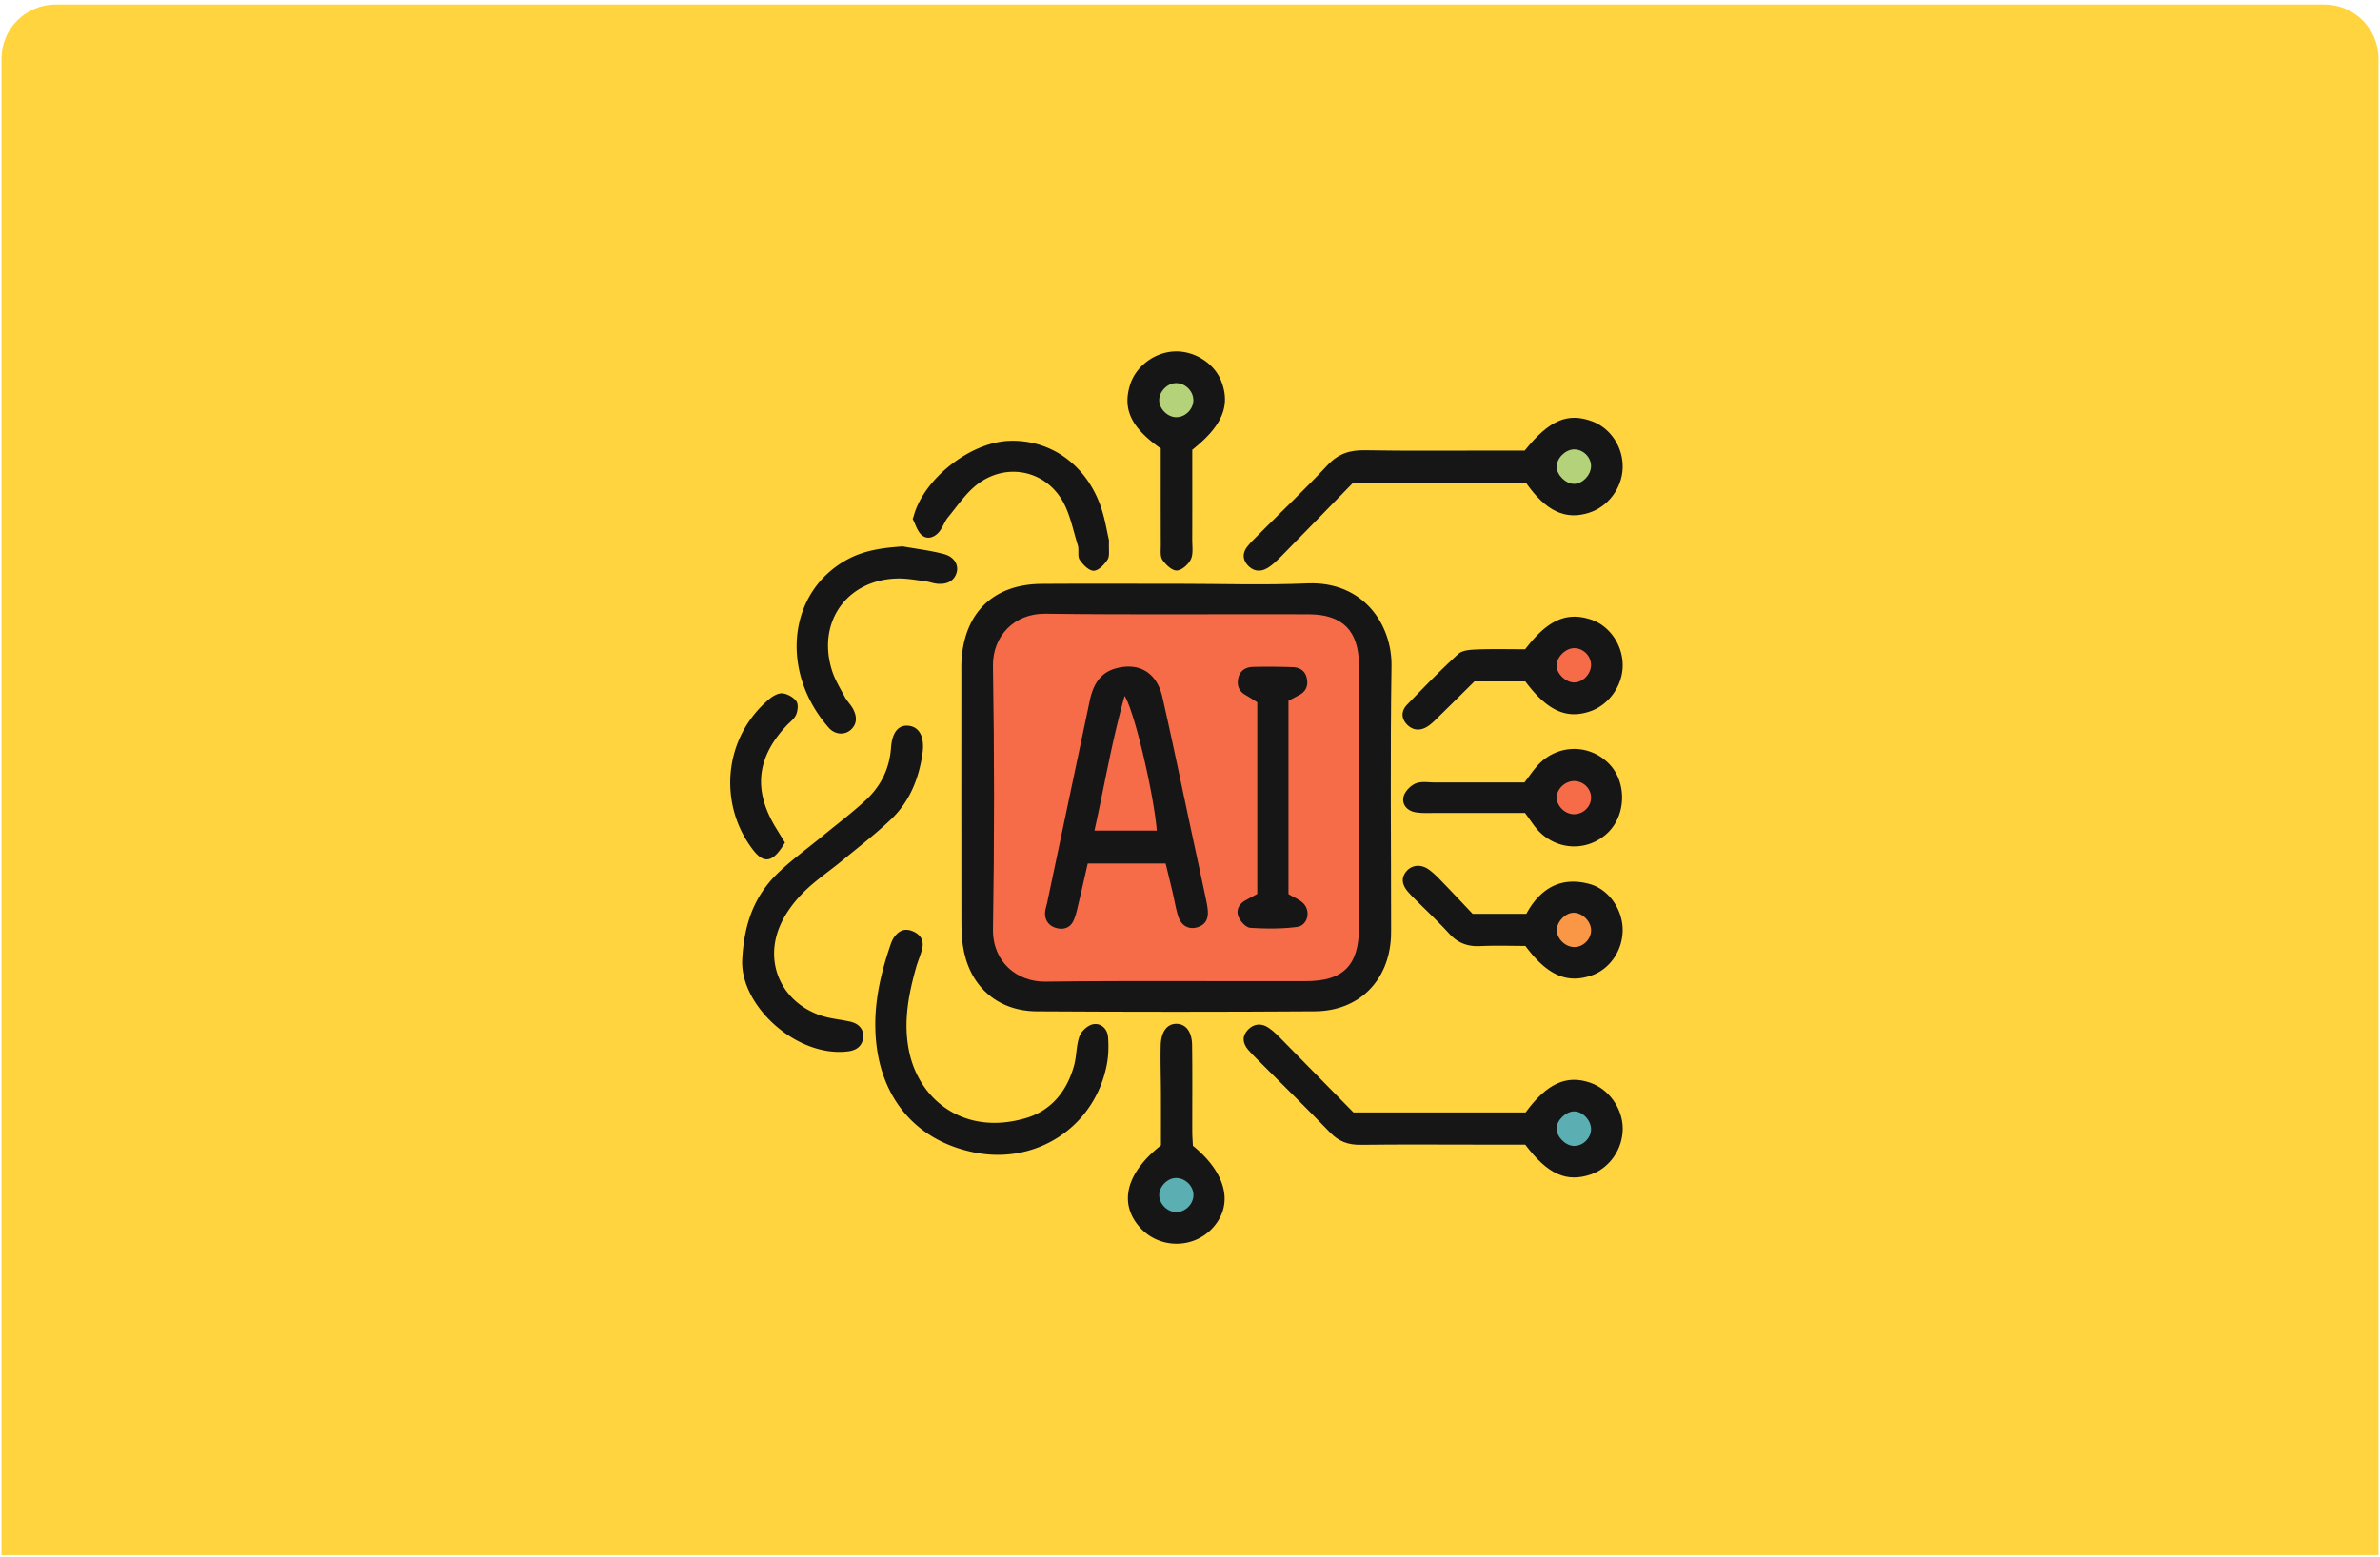 <svg width="440" height="288" fill="none" xmlns="http://www.w3.org/2000/svg"><path d="M.282 10.836c0-5.523 4.477-10 10-10h419.436c5.523 0 10 4.477 10 10v276.731H.282V10.836Z" fill="#FFD43E"/><g clip-path="url(#a)"><path d="M217.465 79.103a5.124 5.124 0 1 0-5.124-5.123 5.124 5.124 0 0 0 5.124 5.123ZM290.976 91.42a5.124 5.124 0 1 0 0-10.247 5.124 5.124 0 1 0 0 10.247Z" fill="#B4D279"/><path d="M290.976 128.162a5.124 5.124 0 1 0 0-10.248 5.124 5.124 0 0 0 0 10.248ZM290.976 152.811a5.124 5.124 0 1 0 0-10.247 5.124 5.124 0 1 0 0 10.247Z" fill="#F76C48"/><path d="M290.976 176.931a5.124 5.124 0 1 0 0-10.247 5.124 5.124 0 1 0 0 10.247Z" fill="#F99746"/><path d="M290.976 213.844a5.124 5.124 0 1 0 0-10.248 5.124 5.124 0 0 0 0 10.248ZM217.422 226.128a5.124 5.124 0 1 0-5.124-5.123 5.124 5.124 0 0 0 5.124 5.123Z" fill="#5BAEB1"/><path d="M238.606 110.422h-43.431c-8.674 0-15.706 7.03-15.706 15.702v42.058c0 8.672 7.032 15.702 15.706 15.702h43.431c8.674 0 15.705-7.03 15.705-15.702v-42.058c0-8.672-7.031-15.702-15.705-15.702Z" fill="#F76C48"/><path d="M217.813 107.957c7.954 0 15.92.272 23.858-.07 10.394-.449 15.7 7.632 15.583 15.285-.247 16.205-.075 32.42-.075 48.63 0 .46 0 .92-.016 1.375-.359 8.172-5.885 13.787-14.074 13.846-17.134.118-34.268.112-51.397.005-7.446-.042-12.624-4.813-13.694-12.22-.219-1.503-.257-3.043-.257-4.567-.021-15.141-.016-30.281-.011-45.422 0-1.069-.032-2.144.059-3.209.744-8.605 6.109-13.584 14.78-13.637 8.415-.054 16.829-.011 25.239-.011l.005-.005Zm33.439 39.773c0-8.262.048-16.531-.016-24.793-.054-6.3-3.023-9.317-9.298-9.338-16.229-.059-32.454.112-48.684-.102-5.724-.075-9.778 4.14-9.682 9.686.267 16.22.267 32.447.005 48.667-.096 6.033 4.446 9.755 9.693 9.686 16.07-.209 32.15-.043 48.224-.091 6.864-.021 9.704-2.92 9.747-9.835.048-7.958.011-15.916.011-23.874v-.006ZM282.042 205.72c3.921-5.364 7.57-7.011 11.967-5.487 3.45 1.193 5.97 4.755 5.991 8.445.016 3.802-2.413 7.321-5.863 8.498-4.515 1.54-8.002.021-12.159-5.498h-7.938c-7.484 0-14.973-.064-22.457.032-2.305.032-4.065-.594-5.691-2.284-4.451-4.62-9.046-9.102-13.577-13.637-.54-.54-1.081-1.081-1.573-1.664-1.021-1.208-1.171-2.502-.032-3.695 1.097-1.145 2.488-1.241 3.755-.407 1.006.658 1.862 1.567 2.718 2.434 4.397 4.45 8.773 8.921 13.036 13.263h31.823Zm12.1 3.145c.027-1.637-1.46-3.268-3.043-3.337-1.514-.065-3.269 1.561-3.328 3.091-.058 1.519 1.546 3.209 3.119 3.289 1.664.086 3.226-1.374 3.252-3.043ZM281.871 83.334c4.531-5.659 7.976-7.103 12.507-5.407 3.439 1.289 5.75 4.861 5.611 8.658-.139 3.739-2.712 7.13-6.242 8.247-4.355 1.375-7.939-.289-11.603-5.508h-32.043c-4.14 4.246-8.596 8.846-13.089 13.407-.851.867-1.739 1.76-2.771 2.359-1.311.759-2.68.54-3.697-.701-.909-1.107-.775-2.278.081-3.348.572-.711 1.23-1.358 1.877-2.005 4.317-4.327 8.746-8.546 12.919-13.007 1.968-2.107 4.087-2.807 6.879-2.76 7.944.14 15.888.054 23.837.06h5.745l-.011.005Zm12.271 2.898c.038-1.668-1.471-3.16-3.161-3.123-1.599.032-3.194 1.626-3.194 3.193 0 1.53 1.68 3.193 3.221 3.182 1.556-.01 3.102-1.61 3.134-3.251Z" fill="#161616"/><path d="M161.816 189.467c0-4.947 1.107-9.685 2.68-14.338.193-.572.385-1.177.712-1.674.839-1.278 1.99-1.888 3.52-1.246 1.465.61 2.139 1.722 1.749 3.289-.294 1.182-.808 2.31-1.134 3.482-1.413 5.032-2.359 10.075-1.295 15.349 1.867 9.236 10.362 15.798 21.676 12.418 4.686-1.401 7.574-5.033 8.858-9.76.476-1.755.375-3.691.995-5.375.348-.947 1.546-2.022 2.509-2.198 1.476-.268 2.659.85 2.771 2.406.118 1.658.08 3.38-.23 5.012-2.172 11.386-12.774 18.504-24.222 16.343-11.629-2.192-18.594-11.086-18.583-23.708h-.006ZM137.204 177.851c.289-7.156 2.375-12.327 6.644-16.424 2.525-2.423 5.397-4.492 8.109-6.723 2.712-2.235 5.532-4.353 8.105-6.738 2.771-2.573 4.381-5.792 4.664-9.675.209-2.936 1.407-4.262 3.221-4.08 2.011.197 3.022 2.053 2.605 5.059-.648 4.663-2.354 8.931-5.788 12.215-2.868 2.738-6.029 5.161-9.094 7.691-2.359 1.946-4.938 3.658-7.088 5.808-1.696 1.695-3.247 3.733-4.237 5.904-3.236 7.07.129 14.509 7.516 16.948 1.728.567 3.595.695 5.376 1.112 1.509.353 2.493 1.375 2.338 2.937-.155 1.502-1.166 2.342-2.776 2.545-9.356 1.188-19.681-8.182-19.59-16.563l-.005-.016ZM272.258 168.994h9.918c2.52-4.631 6.312-6.979 11.688-5.513 3.67 1 6.243 4.904 6.12 8.776-.123 3.695-2.439 6.984-5.729 8.124-4.526 1.572-8.19.016-12.255-5.45-2.6 0-5.489-.102-8.361.032-2.311.107-4.119-.556-5.703-2.289-2.059-2.257-4.301-4.348-6.462-6.514a21.3 21.3 0 0 1-1.252-1.337c-.979-1.182-1.283-2.439-.192-3.717 1-1.171 2.685-1.342 4.14-.289.984.711 1.83 1.621 2.68 2.498 1.808 1.861 3.584 3.759 5.403 5.679h.005Zm21.884 2.851c-.128-1.679-1.84-3.193-3.434-3.038-1.61.155-3.124 2.033-2.872 3.567.251 1.514 1.711 2.771 3.22 2.765 1.733 0 3.215-1.588 3.086-3.294ZM281.957 120.081c4.151-5.455 7.681-6.99 12.185-5.504 3.429 1.134 5.879 4.696 5.853 8.515-.027 3.717-2.552 7.262-6.013 8.45-4.392 1.503-7.949-.107-11.983-5.52h-9.42c-1.963 1.942-4.119 4.092-6.296 6.215-.765.743-1.503 1.562-2.391 2.123-1.278.808-2.664.77-3.771-.374-1.156-1.193-1.054-2.567.037-3.696 3.087-3.182 6.173-6.375 9.447-9.359.77-.701 2.263-.775 3.434-.824 2.9-.112 5.804-.037 8.907-.037l.011.011Zm9.136 6.123c1.616-.059 3.082-1.642 3.049-3.294-.037-1.701-1.545-3.118-3.236-3.038-1.583.075-3.183 1.744-3.135 3.262.049 1.53 1.776 3.124 3.328 3.07h-.006ZM214.582 82.933c-5.472-3.851-7.045-7.242-5.681-11.707 1.054-3.466 4.52-6.081 8.243-6.226 3.729-.144 7.409 2.225 8.672 5.584 1.685 4.476.139 8.204-5.398 12.595 0 5.407.011 11.038-.005 16.67 0 1.214.219 2.588-.262 3.599-.45.936-1.685 2.027-2.606 2.054-.888.021-2.027-1.075-2.642-1.968-.449-.648-.3-1.755-.3-2.658-.021-5.937-.01-11.879-.01-17.949l-.011.006Zm6.029-9.098c-.097-1.71-1.718-3.123-3.419-2.973-1.487.134-2.851 1.588-2.883 3.08-.037 1.658 1.557 3.252 3.22 3.21 1.728-.043 3.178-1.605 3.087-3.317h-.005ZM220.536 211.886c6.205 5.033 7.58 10.879 3.659 15.184-3.574 3.925-9.875 3.899-13.432-.064-3.986-4.439-2.632-10.066 3.867-15.2 0-3.134.011-6.476 0-9.819-.011-2.899-.118-5.797-.043-8.691.07-2.535 1.204-3.963 2.873-3.963 1.733 0 2.889 1.396 2.926 3.91.075 5.343.021 10.685.032 16.028 0 .904.08 1.813.118 2.615Zm-2.868 12.253c1.734-.123 3.135-1.76 2.953-3.444-.182-1.706-1.872-3.043-3.557-2.813-1.492.203-2.792 1.711-2.75 3.193.049 1.711 1.664 3.182 3.354 3.064ZM281.946 150.34h-16.551c-1.219 0-2.46.075-3.653-.117-1.552-.246-2.606-1.391-2.263-2.878.225-.968 1.273-2.053 2.22-2.454 1.043-.444 2.396-.193 3.616-.193 5.483-.011 10.966 0 16.513 0 .91-1.171 1.648-2.31 2.568-3.284 3.595-3.824 9.442-3.877 13.068-.176 3.328 3.401 3.199 9.514-.272 12.803-3.627 3.439-9.217 3.305-12.737-.363-.829-.867-1.466-1.926-2.514-3.332l.005-.006Zm12.196-2.77c.043-1.722-1.428-3.161-3.198-3.129-1.525.027-2.975 1.305-3.13 2.771-.176 1.604 1.305 3.257 3.007 3.353 1.754.102 3.284-1.278 3.327-2.995h-.006ZM205.033 99.945c-.091 1.749.166 2.856-.262 3.524-.588.92-1.685 2.065-2.573 2.075-.882.011-1.995-1.123-2.6-2.032-.444-.668-.069-1.824-.337-2.674-.904-2.877-1.465-6.011-3.011-8.514-3.402-5.503-10.405-6.701-15.551-2.77-2.123 1.62-3.685 3.99-5.419 6.091-.668.808-.989 1.91-1.663 2.712-.856 1.021-2.167 1.513-3.231.577-.792-.7-1.124-1.93-1.632-2.941-.048-.096.091-.278.129-.428 1.781-6.904 10.361-13.734 17.62-14.034 7.634-.315 14.267 4.343 16.99 12.12.797 2.278 1.161 4.706 1.54 6.294ZM166.935 101.052c2.541.455 5.13.749 7.613 1.423 1.893.513 2.69 2 2.316 3.374-.401 1.498-1.674 2.279-3.584 2.102-.754-.069-1.487-.363-2.236-.46-1.659-.214-3.328-.534-4.986-.513-9.404.134-15.085 7.995-12.25 17.002.541 1.722 1.525 3.315 2.386 4.92.428.802 1.134 1.455 1.546 2.262.669 1.31.77 2.663-.423 3.771-1.112 1.032-2.931.978-4.103-.353-9.099-10.354-7.59-25.195 3.499-31.153 3.21-1.722 6.638-2.139 10.228-2.385l-.006.01ZM145.11 155.827c-2.166 3.664-3.814 4.033-5.884 1.348-6.403-8.289-5.638-20.681 3.038-27.938.658-.551 1.659-1.107 2.424-1.016.914.106 2.006.727 2.541 1.465.395.556.262 1.759-.054 2.492-.342.786-1.166 1.369-1.787 2.032-5.59 5.974-6.167 12.125-1.808 19.109.476.765.947 1.54 1.536 2.503l-.006.005ZM215.507 159.694h-14.411c-.583 2.535-1.134 5.022-1.728 7.498-.246 1.032-.465 2.097-.898 3.054-.573 1.252-1.691 1.722-3.039 1.407-1.332-.316-2.155-1.209-2.225-2.573-.037-.738.251-1.492.407-2.235 2.61-12.397 5.226-24.8 7.836-37.196.599-2.846 1.798-5.226 4.874-6.055 4.252-1.144 7.531.765 8.564 5.284 1.936 8.483 3.68 17.013 5.51 25.516.834 3.883 1.674 7.76 2.498 11.643.16.743.315 1.498.385 2.257.144 1.524-.332 2.728-1.937 3.193-1.562.46-2.936-.262-3.514-2.016-.471-1.444-.695-2.969-1.048-4.455-.38-1.626-.781-3.247-1.284-5.322h.01Zm-1.642-6.091c-.556-6.701-4.06-21.853-5.948-24.912-2.381 8.413-3.713 16.553-5.58 24.912h11.528ZM238.21 165.342c1.011.62 2.065 1.011 2.766 1.738 1.406 1.46.764 4.086-1.193 4.337-2.846.369-5.772.348-8.645.161-.781-.048-1.787-1.145-2.15-1.99-.519-1.203 0-2.39 1.257-3.08.652-.359 1.305-.706 2.193-1.193v-35.442c-.717-.449-1.439-.93-2.193-1.364-1.241-.711-1.61-1.797-1.316-3.112.31-1.407 1.38-2.027 2.685-2.065 2.434-.069 4.873-.037 7.307.038 1.327.037 2.375.636 2.67 2.048.278 1.327-.102 2.418-1.354 3.097-.647.353-1.305.695-2.032 1.085v35.737l.005.005Z" fill="#161616"/></g><defs><clipPath id="a"><path fill="#fff" transform="translate(135 64.995)" d="M0 0h165v165H0z"/></clipPath></defs></svg>